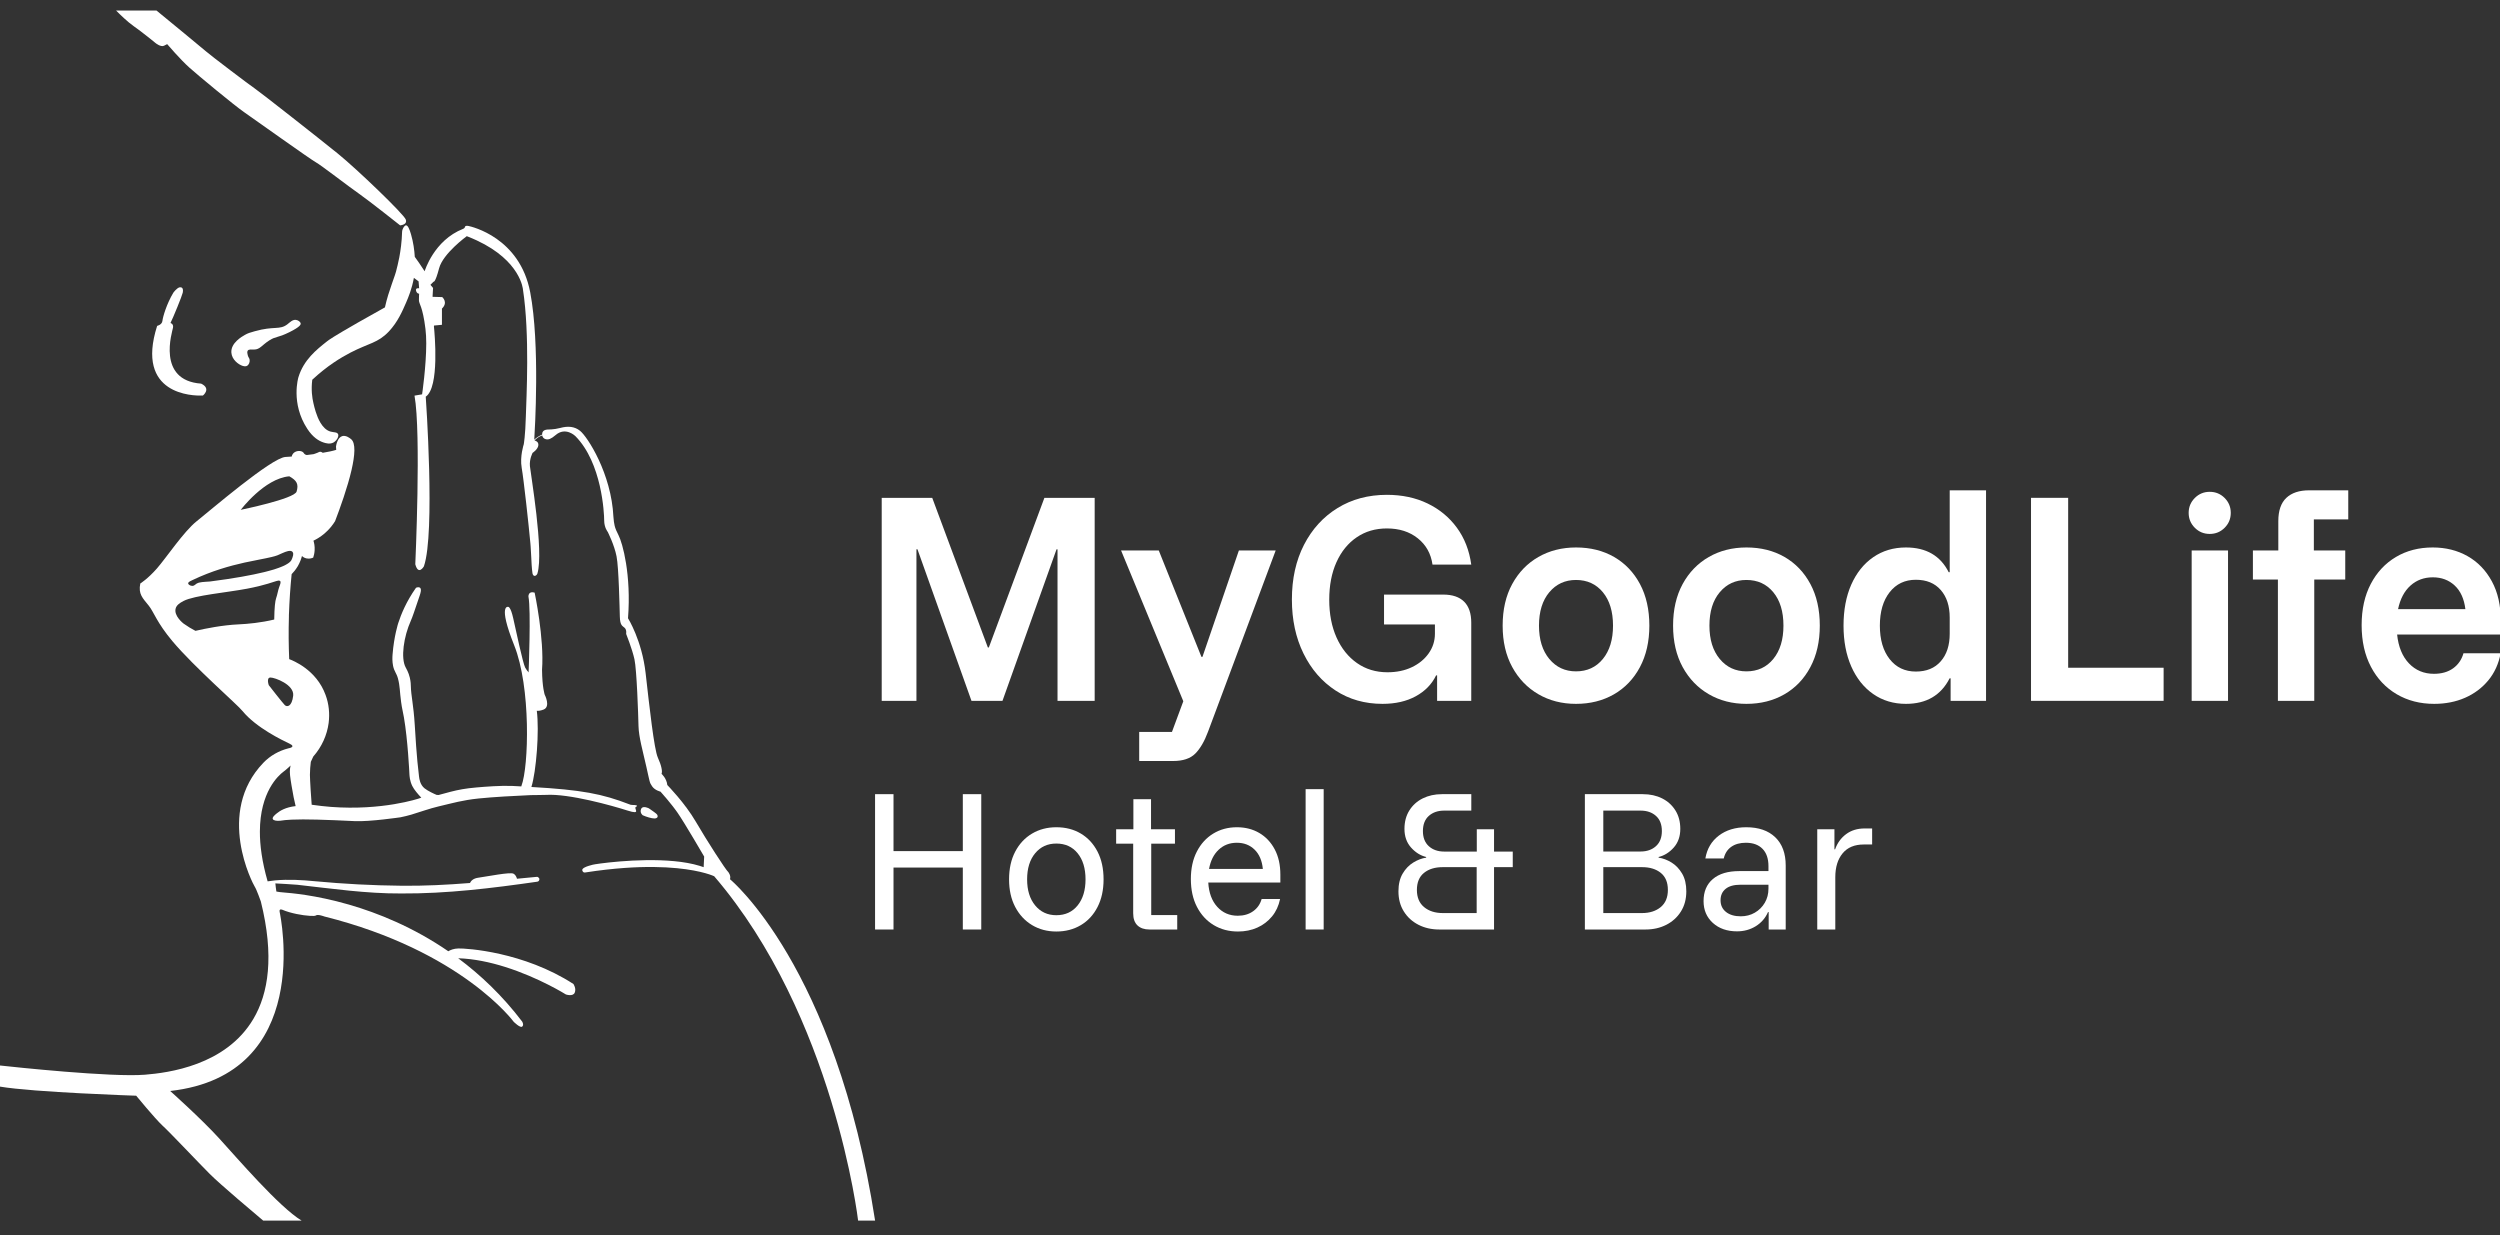 <?xml version="1.0" encoding="UTF-8" standalone="no"?>
<svg xmlns="http://www.w3.org/2000/svg" xmlns:xlink="http://www.w3.org/1999/xlink" xmlns:serif="http://www.serif.com/" width="1358px" height="671px" version="1.1" xml:space="preserve" style="fill-rule:evenodd;clip-rule:evenodd;stroke-linejoin:round;stroke-miterlimit:2;">
    <rect width="100%" height="100%" fill="#333333" stroke="none"/>
    <g transform="matrix(0.742,0,0,0.742,-22.579,-16.186)">
        <g transform="matrix(4.167,0,0,4.167,538.602,648.467)">
            <path d="M0,-0.055C0.041,-0.037 0.089,-0.018 0.123,0C0.096,-0.014 0.061,-0.027 0.034,-0.041C0.023,-0.046 0.011,-0.05 0,-0.055" style="fill:white;"></path>
        </g>
        <g transform="matrix(4.167,0,0,4.167,128.198,175.421)">
            <path d="M0,-32.285C1.451,-31.281 3.898,-29.274 3.898,-29.274C3.898,-29.274 4.792,-28.552 5.349,-28.827L5.906,-29.109C5.906,-29.109 8.25,-26.373 9.81,-24.984C11.371,-23.588 17.558,-18.46 19.401,-17.174C21.243,-15.895 30.999,-8.924 32.003,-8.367C33.006,-7.81 37.743,-4.126 39.586,-2.847C41.428,-1.561 46.832,2.729 46.832,2.729C46.832,2.729 47.086,2.715 47.34,2.619C47.671,2.495 48.014,2.234 47.829,1.711C47.512,0.783 39.276,-7.13 35.887,-9.88C32.497,-12.623 22.192,-20.715 21.34,-21.285C20.48,-21.856 13.385,-27.239 12.712,-27.851C12.134,-28.359 5.933,-33.454 4.029,-35.014L-3.073,-35.014C-2.385,-34.32 -1.038,-33.007 0,-32.285" style="fill:white;"></path>
        </g>
        <g transform="matrix(4.167,0,0,4.167,162.917,311.54)">
            <path d="M0,-19.05C-0.055,-19.064 -0.124,-19.064 -0.199,-19.057C-0.701,-18.995 -1.34,-18.108 -1.34,-18.108C-2.516,-16.156 -3.183,-13.859 -3.258,-13.165C-3.327,-12.464 -4.187,-12.278 -4.187,-12.278C-8.078,-0.075 2.221,0.014 3.685,-0.034C3.795,-0.034 3.857,-0.041 3.857,-0.041C3.857,-0.041 5.383,-1.244 3.541,-2.131C-4.317,-2.702 -1.526,-11.261 -1.402,-11.955C-1.272,-12.656 -1.843,-12.78 -1.843,-12.78C-1.34,-13.797 0.186,-17.537 0.31,-18.108C0.419,-18.589 0.337,-18.981 0,-19.05" style="fill:white;"></path>
        </g>
        <g transform="matrix(4.167,0,0,4.167,216.455,268.198)">
            <path d="M0,2.283C1.031,2.276 1.354,1.513 2.674,0.674C3.919,-0.109 4.042,0.303 6.229,-0.783C8.119,-1.725 8.209,-2.117 8.181,-2.295C8.133,-2.605 7.734,-2.88 7.349,-2.928C6.744,-3.004 6.29,-2.495 5.844,-2.151C4.469,-1.099 3.534,-1.904 0.096,-0.928C-0.694,-0.707 -1.1,-0.59 -1.609,-0.295C-2.138,0.001 -4.118,1.128 -3.994,2.819C-3.912,4.05 -2.757,4.923 -2.001,5.157C-1.574,5.287 -1.354,5.198 -1.272,5.157C-0.907,4.978 -0.729,4.483 -0.784,4.084C-0.825,3.754 -1.004,3.727 -1.121,3.259C-1.182,3.012 -1.265,2.689 -1.121,2.476C-0.921,2.187 -0.392,2.29 0,2.283" style="fill:white;"></path>
        </g>
        <g transform="matrix(4.167,0,0,4.167,509.697,611.689)">
            <path d="M0,2.234C0.144,2.234 0.763,2.131 0.433,1.553C0.337,1.388 -0.461,0.838 -0.839,0.577C-0.962,0.502 -1.038,0.446 -1.038,0.446C-1.038,0.446 -1.939,-0.014 -2.303,0.426C-2.331,0.467 -2.365,0.515 -2.386,0.57C-2.661,1.251 -2.097,1.67 -2.097,1.67C-1.499,1.932 -0.543,2.248 0,2.234" style="fill:white;"></path>
        </g>
        <g transform="matrix(4.167,0,0,4.167,564.84,436.692)">
            <path d="M0,54.903C0.213,54.284 -0.289,53.659 -0.289,53.659C-0.743,53.287 -4.104,48.062 -6.009,44.79C-7.913,41.51 -11.014,38.355 -11.014,38.355C-11.13,37.166 -12.024,36.389 -12.024,36.389C-11.845,35.976 -12.024,34.959 -12.677,33.529C-13.331,32.099 -14.169,24.482 -14.822,18.7C-15.475,12.925 -17.916,9.054 -17.916,9.054C-17.325,1.43 -18.872,-4.166 -19.587,-5.541C-20.302,-6.909 -20.363,-7.446 -20.48,-8.752C-20.838,-16.376 -25.052,-22.859 -26.351,-23.883C-27.28,-24.619 -28.407,-24.77 -29.858,-24.371C-30.964,-24.076 -31.968,-24.11 -32.106,-24.096C-32.903,-24.021 -33.006,-23.567 -33.006,-23.216L-33.006,-23.209C-33.563,-22.962 -34.037,-22.66 -34.388,-22.316C-34.292,-23.842 -33.357,-39.042 -35.096,-48.2C-36.925,-57.852 -45.423,-59.743 -45.89,-59.853C-46.357,-59.956 -46.55,-59.859 -46.577,-59.66C-46.598,-59.468 -46.873,-59.364 -46.873,-59.364C-52.05,-57.336 -53.645,-51.905 -53.645,-51.905C-54.346,-52.998 -54.944,-53.844 -55.377,-54.442C-55.446,-55.618 -55.631,-56.993 -56.044,-58.416C-56.326,-59.378 -56.608,-59.976 -56.91,-59.976C-57.027,-59.976 -57.144,-59.887 -57.247,-59.756C-57.446,-59.516 -57.598,-59.117 -57.605,-58.856C-57.701,-55.301 -58.519,-52.503 -58.533,-52.428C-58.773,-51.101 -59.942,-48.674 -60.623,-45.56C-61.716,-44.955 -63.338,-44.047 -65.305,-42.927C-69.787,-40.362 -70.433,-39.874 -70.805,-39.586C-72.668,-38.107 -74.888,-36.354 -75.823,-33.281C-75.823,-33.281 -77.212,-28.73 -74.262,-24.227C-73.266,-22.701 -72.22,-22.096 -71.437,-21.834C-71.024,-21.697 -70.289,-21.47 -69.636,-21.834C-69.464,-21.937 -69.313,-22.075 -69.182,-22.227C-68.879,-22.577 -68.721,-23.01 -68.859,-23.299C-69.037,-23.67 -69.608,-23.581 -70.172,-23.739C-70.935,-23.945 -71.512,-24.564 -71.959,-25.306C-72.668,-26.502 -73.025,-28.029 -73.19,-28.758C-73.403,-29.658 -73.609,-31.074 -73.389,-32.848C-70.784,-35.275 -68.385,-36.732 -66.666,-37.619C-63.4,-39.304 -61.867,-39.29 -59.942,-41.318C-58.388,-42.961 -57.55,-44.914 -56.91,-46.385C-56.491,-47.361 -55.893,-48.784 -55.535,-50.75L-54.71,-50.131L-54.614,-48.915C-54.614,-48.915 -55.288,-49.045 -55.157,-48.502C-55.033,-47.959 -54.614,-47.959 -54.614,-47.959C-54.614,-47.959 -54.649,-47.505 -54.649,-46.818C-54.649,-46.13 -54.002,-45.855 -53.5,-41.765C-53.404,-41.015 -53.37,-40.156 -53.363,-39.255C-53.363,-35.22 -54.092,-30.284 -54.092,-30.284L-55.425,-30.057C-54.236,-23.533 -55.288,-0.433 -55.288,-0.433C-54.738,1.629 -53.775,-0.068 -53.775,-0.068C-51.754,-5.899 -53.452,-29.871 -53.452,-29.871C-51.012,-31.501 -51.885,-40.954 -52.015,-42.218C-52.008,-42.267 -52.002,-42.315 -51.995,-42.37L-50.606,-42.5L-50.606,-45.347C-49.458,-46.453 -50.558,-47.368 -50.558,-47.368L-52.256,-47.416L-52.167,-48.976L-52.627,-49.527L-52.077,-50.076C-52.077,-50.076 -51.795,-49.802 -51.108,-52.421C-50.42,-55.04 -46.24,-58.072 -46.24,-58.072C-45.615,-57.831 -45.03,-57.577 -44.481,-57.323C-36.733,-53.707 -36.375,-48.715 -36.375,-48.715C-35.158,-40.802 -35.77,-29.734 -35.866,-26.386C-35.955,-23.031 -36.231,-21.511 -36.231,-21.511C-36.231,-21.511 -36.946,-19.373 -36.595,-17.38C-36.224,-15.234 -35.358,-7.274 -35.069,-4.125C-35.048,-3.918 -35.034,-3.712 -35.021,-3.513C-34.979,-2.949 -34.945,-2.392 -34.924,-1.828C-34.89,-0.928 -34.821,0.385 -34.698,1.169C-34.546,1.884 -33.976,1.616 -33.831,1.189C-32.669,-2.647 -35.041,-16.41 -35.151,-17.675C-35.261,-18.94 -34.677,-20.006 -34.677,-20.006C-34.677,-20.006 -33.721,-20.625 -33.666,-21.353C-33.618,-21.972 -34.168,-22.137 -34.34,-22.178C-34.003,-22.529 -33.543,-22.893 -32.986,-23.065C-32.883,-22.439 -32.181,-22.219 -31.631,-22.46C-31.494,-22.522 -31.349,-22.598 -31.191,-22.701C-31.033,-22.804 -30.854,-22.942 -30.662,-23.106C-28.888,-24.667 -27.162,-22.942 -27.162,-22.942C-22.501,-18.239 -22.103,-9.364 -22.103,-8.126C-22.103,-6.882 -21.484,-6.125 -21.484,-6.125C-21.484,-6.125 -20.329,-3.864 -19.93,-1.822C-19.532,0.213 -19.401,7.226 -19.353,8.779C-19.311,10.333 -18.913,10.374 -18.514,10.732C-18.115,11.082 -18.246,11.797 -18.246,11.797C-18.246,11.797 -17.18,14.458 -16.782,16.273C-16.383,18.095 -16.115,26.035 -16.073,27.988C-16.025,29.94 -15.317,32.374 -14.698,35.131C-14.073,37.881 -14.162,37.881 -13.674,38.589C-13.186,39.297 -12.21,39.517 -12.21,39.517C-12.21,39.517 -10.395,41.518 -9.198,43.243C-7.995,44.975 -4.537,50.922 -4.537,50.922L-4.627,52.786C-4.847,52.703 -5.074,52.627 -5.308,52.559C-10.711,50.895 -19.311,51.685 -22.708,52.132C-23.491,52.235 -24.007,52.325 -24.131,52.359C-24.55,52.469 -25.183,52.634 -25.581,52.861C-25.802,52.985 -25.959,53.129 -25.959,53.287C-25.959,53.308 -25.953,53.329 -25.946,53.356C-25.815,53.837 -25.41,53.713 -25.41,53.713C-22.9,53.322 -20.618,53.074 -18.562,52.923C-14.74,52.648 -11.687,52.737 -9.322,52.964C-4.778,53.404 -2.777,54.38 -2.777,54.38C18.294,78.965 22.508,114.879 22.508,114.879L25.492,114.879C18.555,70.096 0,54.903 0,54.903" style="fill:white;"></path>
        </g>
        <g transform="matrix(4.167,0,0,4.167,238.895,717.66)">
            <path d="M0,-43.12C-0.39,-43.51 -2.81,-46.62 -2.81,-46.62C-2.81,-46.62 -3.28,-47.96 -2.51,-47.96C-1.73,-47.96 1.7,-46.7 1.48,-44.77C1.26,-42.82 0.39,-42.73 0,-43.12M-17.78,-57.44C-17.88,-57.51 -19.51,-58.81 -19.17,-60.08C-19.02,-60.64 -18.55,-61.01 -17.78,-61.41C-15.85,-62.41 -10.09,-62.9 -6.6,-63.57C-5.32,-63.81 -3.55,-64.21 -1.47,-64.91C-1.25,-64.98 -0.95,-65.05 -0.81,-64.91C-0.63,-64.73 -0.81,-64.3 -0.98,-63.84C-1.21,-63.2 -1.29,-62.52 -1.52,-61.88C-1.68,-61.4 -1.82,-60.35 -1.85,-58.15C-4.17,-57.59 -6.5,-57.37 -8.09,-57.3C-10.95,-57.17 -13.97,-56.56 -15.69,-56.16C-16.37,-56.51 -17.07,-56.93 -17.78,-57.44M-16.19,-65.09C-12.82,-66.7 -9.67,-67.57 -7.08,-68.15C-5.13,-68.58 -3.5,-68.84 -2.32,-69.13C-1.93,-69.22 -1.58,-69.32 -1.29,-69.43C-0.83,-69.6 -0.05,-70.04 0.6,-70.18C0.69,-70.2 0.8,-70.21 0.89,-70.21C0.94,-70.21 0.99,-70.2 1.03,-70.2C1.06,-70.19 1.08,-70.19 1.1,-70.18L1.13,-70.18C1.15,-70.18 1.15,-70.17 1.17,-70.16C1.21,-70.15 1.24,-70.13 1.28,-70.11C1.31,-70.08 1.34,-70.05 1.37,-70.02C1.4,-69.99 1.41,-69.95 1.43,-69.91C1.44,-69.91 1.44,-69.9 1.44,-69.89C1.45,-69.88 1.45,-69.87 1.45,-69.86L1.46,-69.85C1.46,-69.83 1.47,-69.81 1.47,-69.8C1.47,-69.78 1.48,-69.76 1.48,-69.74C1.48,-69.73 1.47,-69.73 1.48,-69.72L1.48,-69.65C1.48,-69.6 1.48,-69.55 1.47,-69.49C1.47,-69.46 1.46,-69.43 1.46,-69.39C1.44,-69.34 1.43,-69.28 1.41,-69.23C1.39,-69.14 1.37,-69.05 1.33,-68.96C1.29,-68.87 1.25,-68.77 1.2,-68.66C1.19,-68.62 1.17,-68.59 1.15,-68.55C1.12,-68.51 1.1,-68.48 1.06,-68.44L1.06,-68.42C1.05,-68.42 1.04,-68.42 1.04,-68.41C1.03,-68.39 1.01,-68.37 1,-68.36C0.99,-68.35 0.97,-68.33 0.96,-68.32C0.93,-68.28 0.89,-68.25 0.86,-68.22C0.85,-68.22 0.85,-68.21 0.85,-68.21C0.84,-68.21 0.84,-68.2 0.84,-68.2L0.83,-68.2C0.8,-68.17 0.77,-68.14 0.73,-68.12C0.73,-68.11 0.72,-68.11 0.72,-68.11C0.71,-68.11 0.71,-68.11 0.71,-68.1C0.69,-68.09 0.68,-68.08 0.67,-68.07C0.64,-68.05 0.62,-68.03 0.59,-68.02C0.55,-67.99 0.51,-67.96 0.48,-67.94C0.46,-67.93 0.44,-67.91 0.42,-67.91C0.41,-67.9 0.4,-67.89 0.38,-67.89C0.34,-67.86 0.3,-67.83 0.26,-67.81L0.25,-67.81C0.22,-67.8 0.19,-67.78 0.16,-67.76C0.11,-67.73 0.05,-67.7 0,-67.67L-0.01,-67.67C-0.05,-67.65 -0.1,-67.62 -0.15,-67.6C-0.2,-67.58 -0.26,-67.56 -0.31,-67.53C-0.37,-67.5 -0.42,-67.48 -0.47,-67.46L-0.48,-67.45L-0.48,-67.46C-0.5,-67.45 -0.52,-67.44 -0.55,-67.43C-0.55,-67.43 -0.56,-67.42 -0.57,-67.42C-0.6,-67.4 -0.63,-67.39 -0.67,-67.38C-0.7,-67.36 -0.74,-67.35 -0.77,-67.34C-0.79,-67.33 -0.81,-67.32 -0.83,-67.32C-0.9,-67.29 -0.96,-67.26 -1.03,-67.24C-1.27,-67.15 -1.54,-67.06 -1.82,-66.97C-1.87,-66.96 -1.91,-66.94 -1.95,-66.93C-2.2,-66.85 -2.47,-66.78 -2.77,-66.7C-2.96,-66.64 -3.17,-66.59 -3.37,-66.54C-3.48,-66.51 -3.59,-66.48 -3.7,-66.46C-5.83,-65.94 -8.86,-65.38 -13.13,-64.83C-13.39,-64.79 -14.43,-64.79 -15.08,-64.63C-15.16,-64.6 -15.22,-64.57 -15.29,-64.55C-15.31,-64.54 -15.33,-64.53 -15.35,-64.52C-15.39,-64.51 -15.43,-64.5 -15.45,-64.48C-15.59,-64.4 -15.69,-64.32 -15.78,-64.24C-15.83,-64.21 -15.88,-64.17 -15.93,-64.14C-16.01,-64.1 -16.09,-64.07 -16.19,-64.06L-16.25,-64.06C-16.59,-64.06 -16.96,-64.29 -16.97,-64.5C-16.98,-64.76 -16.47,-64.96 -16.19,-65.09M0.8,-83.31C2.14,-82.56 2.46,-81.92 2.08,-80.63C1.71,-79.35 -7.74,-77.42 -7.74,-77.42C-7.72,-77.42 -3.59,-82.93 0.8,-83.31M61.43,-25.56C61.38,-25.56 60.71,-25.56 60.58,-25.67C55.76,-27.53 52.24,-28.22 43.33,-28.73C44.19,-31.47 44.74,-38.61 44.28,-42.12C44.55,-42.08 44.95,-42.13 45.47,-42.33C46.76,-42.84 45.67,-44.94 45.67,-44.94C45.67,-44.94 45.23,-46.2 45.2,-49.32C45.61,-54.86 43.9,-62.87 43.9,-62.87C43.9,-62.87 43.27,-63.09 42.97,-62.73C42.88,-62.61 42.81,-62.44 42.81,-62.19C43.28,-59.87 42.84,-48.92 42.84,-48.92L42.86,-48.84C42.66,-49.05 42.44,-49.34 42.24,-49.7C41.83,-50.45 40.58,-56.43 40.13,-58.4C39.69,-60.37 39.29,-60.37 39.29,-60.37C39.29,-60.37 37.36,-61.01 40.3,-53.64C43.26,-46.27 42.88,-32.33 41.58,-28.92C41.58,-28.88 41.57,-28.86 41.56,-28.83C41.06,-28.85 40.55,-28.88 40.01,-28.91C38,-29 35.18,-28.78 33.61,-28.64C31.77,-28.48 30.5,-28.24 29.14,-27.89C28.48,-27.72 27.79,-27.54 27.02,-27.32C27.02,-27.32 26.9,-27.34 26.68,-27.34C26.24,-27.52 25.15,-28.02 24.55,-28.5C23.78,-29.13 23.64,-30.12 23.59,-30.56C23.17,-33.79 22.89,-38.7 22.84,-39.6C22.62,-43.23 22.19,-44.68 22.15,-46.48C22.15,-46.65 22.14,-47.22 21.97,-47.94C21.74,-48.89 21.35,-49.53 21.25,-49.72C20.34,-51.37 20.9,-55.15 22.15,-57.94C22.42,-58.52 22.84,-59.8 23.71,-62.37C23.83,-62.73 24.08,-63.47 23.77,-63.73C23.59,-63.88 23.28,-63.82 23.06,-63.73C21.35,-61.31 20.44,-59.07 19.94,-57.53C19.94,-57.53 19.19,-55.23 18.94,-52.02C18.9,-51.48 18.87,-50.82 19.03,-50C19.24,-49 19.63,-48.74 19.88,-47.82C20.26,-46.4 20.18,-45.58 20.44,-43.67C20.61,-42.41 20.72,-42.21 20.94,-40.93C21.61,-37.02 21.89,-31.26 21.9,-31C21.92,-30.64 21.96,-29.82 22.4,-28.91C22.71,-28.27 23.45,-27.41 23.99,-26.85C23.94,-26.84 23.81,-26.79 23.76,-26.78L23.76,-26.77C23.45,-26.66 17.14,-24.55 8.11,-25.23C7.02,-25.32 5.9,-25.44 4.73,-25.61C4.66,-26.28 4.42,-30.05 4.42,-30.87C4.43,-31.71 4.49,-32.48 4.58,-33.15C4.73,-33.47 4.86,-33.76 5.01,-34.08C6.51,-35.78 7.43,-37.85 7.71,-39.97C7.92,-41.62 7.76,-43.31 7.17,-44.9C5.55,-49.36 1.39,-50.96 0.78,-51.19C0.68,-53.52 0.65,-56.03 0.73,-58.68L0.73,-58.93C0.82,-61.47 0.98,-63.88 1.21,-66.12C1.53,-66.44 1.92,-66.91 2.29,-67.52C2.68,-68.2 2.9,-68.83 3.02,-69.3C3.14,-69.19 3.42,-68.96 3.85,-68.88C4.4,-68.77 4.85,-68.96 5,-69.03C5.11,-69.35 5.22,-69.8 5.25,-70.33C5.29,-71.04 5.16,-71.63 5.04,-72C5.59,-72.26 6.27,-72.66 6.97,-73.25C7.88,-74.02 8.47,-74.83 8.84,-75.43C9.71,-77.7 11.03,-81.36 11.74,-84.45C12.32,-87 12.5,-89.16 11.65,-89.84C11.46,-90 10.76,-90.57 10.09,-90.37C9.7,-90.24 9.45,-89.91 9.29,-89.55C9.08,-89.1 9.01,-88.63 9,-88.54C9.02,-88.37 9.03,-88.17 9.04,-87.96C8.47,-87.77 7.63,-87.6 6.67,-87.44C6.57,-87.52 6.46,-87.58 6.34,-87.61C6.06,-87.68 5.98,-87.49 5.27,-87.27C5.19,-87.24 5.13,-87.22 5.05,-87.2C4.66,-87.14 4.27,-87.09 3.88,-87.05C3.76,-87.07 3.66,-87.1 3.57,-87.16C3.31,-87.32 3.37,-87.46 3.12,-87.61C2.66,-87.89 1.85,-87.78 1.46,-87.3C1.32,-87.14 1.26,-86.96 1.22,-86.78C0.82,-86.75 0.44,-86.72 0.13,-86.71C-2.33,-86.58 -13.26,-77.17 -15.51,-75.39C-17.75,-73.59 -20.85,-68.96 -22.45,-67.13C-24.05,-65.3 -25.38,-64.48 -25.38,-64.48C-25.76,-62.61 -24.97,-61.93 -23.89,-60.58C-22.99,-59.46 -22.5,-57.64 -19.73,-54.34C-15.94,-49.82 -8.09,-42.99 -7.45,-42.1C-7.44,-42.09 -7.43,-42.08 -7.41,-42.06C-5.01,-39.13 -0.38,-36.92 0.8,-36.36C2.12,-35.74 0.64,-35.52 0.64,-35.52C-1.03,-35.09 -2.56,-34.23 -3.75,-32.99C-12.21,-24.2 -5.58,-11.68 -5.28,-11.23C-4.95,-10.74 -4.2,-8.61 -4.2,-8.61C-1.81,0.99 -2.87,7.54 -5.51,12.01C-10.35,20.22 -20.52,21.49 -24.56,21.82C-30.41,22.3 -47.78,20.45 -50.03,20.2L-50.03,23.91C-44.16,24.91 -26.1,25.51 -26.1,25.51C-26.1,25.51 -22.82,29.51 -21.49,30.75C-20.15,31.97 -15.22,37.21 -13.17,39.26C-11.35,41.09 -5.13,46.32 -3.79,47.45L2.96,47.45C-0.96,45.1 -8.45,36.37 -11.53,33C-14.71,29.51 -20.13,24.68 -20.13,24.68C5.19,21.84 -0.76,-6.12 -0.9,-6.79C-1.03,-7.45 -0.4,-7.15 -0.4,-7.15C1.05,-6.53 3.15,-6.16 4.41,-6.09C4.97,-6.05 5.37,-6.07 5.47,-6.16C5.8,-6.42 6.95,-5.98 6.95,-5.98C31.09,0.07 40.22,12.52 40.22,12.52C40.22,12.52 41.38,13.68 41.72,13.36C41.76,13.33 41.8,13.28 41.82,13.23C41.98,12.92 41.72,12.5 41.72,12.5C38.24,7.92 34.39,4.28 30.47,1.36C33.269,1.45 36.101,2.065 38.691,2.879C44.688,4.764 49.39,7.72 49.39,7.72C49.39,7.72 50.63,8.14 50.94,7.41C51.26,6.67 50.71,5.88 50.71,5.88C41.97,0.22 31.9,-0.4 30.49,-0.36C29.69,-0.34 29.09,-0.09 28.73,0.13C22.56,-4.11 16.35,-6.6 11.26,-8.07C5.33,-9.78 0.93,-10.1 -0.11,-10.19C-0.68,-10.23 -1.12,-10.29 -1.47,-10.36C-1.55,-10.86 -1.61,-11.33 -1.65,-11.79C-0.36,-11.73 0.93,-11.64 2.2,-11.55C8.27,-10.87 14.32,-9.99 20.45,-10.02C28.47,-9.97 36.43,-10.95 44.37,-12.09C44.6,-12.12 44.76,-12.34 44.73,-12.56L44.73,-12.58C44.72,-12.66 44.68,-12.73 44.62,-12.78C44.54,-12.89 44.42,-12.95 44.27,-12.94C43.12,-12.82 41.96,-12.71 40.8,-12.61C40.71,-12.91 40.54,-13.32 40.18,-13.5C39.56,-13.81 35.65,-13.02 34.06,-12.8C33.08,-12.68 32.69,-12.2 32.54,-11.86C28.51,-11.54 24.49,-11.33 20.46,-11.38C15.41,-11.43 10.35,-11.7 5.32,-12.17C2.99,-12.4 0.64,-12.53 -1.69,-12.32C-2.13,-12.28 -2.57,-12.22 -3.01,-12.15C-4,-15.61 -4.38,-18.5 -4.37,-20.91C-4.35,-27.87 -1.12,-30.75 -0.22,-31.42C0.07,-31.65 0.37,-31.88 0.64,-32.14C0.76,-32.25 0.88,-32.37 1.02,-32.5C0.97,-32.27 0.93,-32.07 0.92,-31.92C0.84,-31.22 0.95,-30.47 1.19,-28.99C1.43,-27.47 1.7,-26.22 1.91,-25.37C0.17,-25.18 -0.85,-24.55 -1.38,-24.11C-1.67,-23.88 -2.22,-23.43 -2.11,-23.12C-2.02,-22.85 -1.49,-22.73 -0.8,-22.8C-0.29,-22.89 0.37,-22.95 1.19,-22.99C3.54,-23.1 7.2,-22.98 12.32,-22.73C15,-22.61 20.31,-23.41 20.31,-23.4C20.89,-23.52 21.71,-23.71 22.23,-23.87C23.79,-24.34 25.5,-24.96 26.96,-25.3C29.63,-25.93 31.21,-26.41 34.07,-26.71C36.72,-26.98 40.28,-27.17 43.21,-27.3C43.79,-27.33 45.27,-27.3 45.89,-27.34C49.92,-27.59 57.6,-25.43 60.21,-24.59C62.81,-23.76 61.18,-24.99 61.71,-25.25C61.74,-25.25 61.75,-25.27 61.77,-25.28C62.17,-25.5 61.48,-25.56 61.43,-25.56" style="fill:white;"></path>
        </g>
    </g>
    <g transform="matrix(1.307,0,0,1.307,-570.891,214.189)">
        <path d="M803.241,127.402L803.241,43.027L824.237,43.027L847.351,105.204L847.768,105.204L870.858,43.027L891.749,43.027L891.749,127.402L876.309,127.402L876.309,64.434L875.893,64.434L853.433,127.402L840.551,127.402L818.091,64.393L817.675,64.393L817.675,127.402L803.241,127.402Z" style="fill:white;fill-rule:nonzero;"></path>
        <path d="M910.255,152.402L910.255,140.319L923.867,140.319L928.588,127.565L902.721,64.902L918.391,64.902L936.124,109.133L936.541,109.133L951.686,64.902L966.98,64.902L943.652,127.402L938.86,140.226C937.367,144.247 935.598,147.281 933.553,149.33C931.509,151.378 928.434,152.402 924.329,152.402L910.255,152.402Z" style="fill:white;fill-rule:nonzero;"></path>
        <path d="M1011.37,128.652C1004.03,128.652 997.532,126.802 991.864,123.1C986.197,119.398 981.756,114.277 978.54,107.735C975.324,101.194 973.717,93.708 973.717,85.278C973.717,76.667 975.39,69.098 978.737,62.57C982.084,56.042 986.73,50.945 992.675,47.278C998.62,43.611 1005.46,41.777 1013.2,41.777C1019.5,41.777 1025.13,42.974 1030.1,45.368C1035.06,47.762 1039.13,51.122 1042.29,55.449C1045.46,59.775 1047.45,64.881 1048.26,70.765L1032.15,70.765C1031.51,66.224 1029.47,62.586 1026.05,59.85C1022.63,57.115 1018.35,55.747 1013.2,55.747C1008.43,55.747 1004.24,56.976 1000.64,59.434C997.034,61.891 994.233,65.342 992.235,69.787C990.236,74.231 989.237,79.437 989.237,85.405C989.237,91.335 990.251,96.564 992.278,101.091C994.305,105.619 997.138,109.156 1000.78,111.703C1004.42,114.249 1008.63,115.523 1013.43,115.523C1017.23,115.523 1020.61,114.821 1023.56,113.419C1026.52,112.016 1028.85,110.092 1030.58,107.646C1032.3,105.199 1033.16,102.491 1033.16,99.52L1033.16,95.643L1012.01,95.643L1012.01,83.236L1036.6,83.236C1040.43,83.236 1043.34,84.222 1045.31,86.193C1047.28,88.165 1048.26,91.068 1048.26,94.902L1048.26,127.402L1034.07,127.402L1034.07,116.823L1033.65,116.823C1031.87,120.496 1029.05,123.386 1025.2,125.492C1021.35,127.599 1016.74,128.652 1011.37,128.652Z" style="fill:white;fill-rule:nonzero;"></path>
        <path d="M1091.79,128.652C1085.96,128.652 1080.74,127.316 1076.15,124.642C1071.55,121.968 1067.93,118.201 1065.28,113.34C1062.63,108.479 1061.31,102.75 1061.31,96.152C1061.31,89.486 1062.63,83.722 1065.28,78.861C1067.93,74 1071.55,70.25 1076.15,67.611C1080.75,64.972 1085.97,63.652 1091.81,63.652C1097.79,63.652 1103.07,64.972 1107.64,67.611C1112.21,70.25 1115.79,74 1118.39,78.861C1120.98,83.722 1122.28,89.486 1122.28,96.152C1122.28,102.75 1120.97,108.496 1118.36,113.392C1115.75,118.288 1112.14,122.055 1107.55,124.694C1102.95,127.333 1097.7,128.652 1091.79,128.652ZM1091.79,115.145C1096.43,115.145 1100.16,113.424 1102.97,109.983C1105.77,106.542 1107.18,101.928 1107.18,96.143C1107.18,90.301 1105.77,85.676 1102.97,82.27C1100.16,78.863 1096.43,77.16 1091.79,77.16C1087.25,77.16 1083.55,78.863 1080.69,82.27C1077.84,85.676 1076.41,90.301 1076.41,96.143C1076.41,101.928 1077.84,106.542 1080.69,109.983C1083.55,113.424 1087.25,115.145 1091.79,115.145Z" style="fill:white;fill-rule:nonzero;"></path>
        <path d="M1162.62,128.652C1156.79,128.652 1151.58,127.316 1146.98,124.642C1142.38,121.968 1138.76,118.201 1136.11,113.34C1133.47,108.479 1132.14,102.75 1132.14,96.152C1132.14,89.486 1133.47,83.722 1136.11,78.861C1138.76,74 1142.39,70.25 1146.98,67.611C1151.58,64.972 1156.8,63.652 1162.64,63.652C1168.62,63.652 1173.9,64.972 1178.47,67.611C1183.04,70.25 1186.62,74 1189.22,78.861C1191.82,83.722 1193.12,89.486 1193.12,96.152C1193.12,102.75 1191.81,108.496 1189.19,113.392C1186.58,118.288 1182.98,122.055 1178.38,124.694C1173.79,127.333 1168.53,128.652 1162.62,128.652ZM1162.62,115.145C1167.27,115.145 1170.99,113.424 1173.8,109.983C1176.61,106.542 1178.01,101.928 1178.01,96.143C1178.01,90.301 1176.61,85.676 1173.8,82.27C1170.99,78.863 1167.27,77.16 1162.62,77.16C1158.08,77.16 1154.38,78.863 1151.53,82.27C1148.67,85.676 1147.25,90.301 1147.25,96.143C1147.25,101.928 1148.67,106.542 1151.53,109.983C1154.38,113.424 1158.08,115.145 1162.62,115.145Z" style="fill:white;fill-rule:nonzero;"></path>
        <path d="M1228.91,128.652C1223.75,128.652 1219.21,127.288 1215.3,124.558C1211.39,121.829 1208.36,118.016 1206.2,113.12C1204.05,108.224 1202.98,102.568 1202.98,96.152C1202.98,89.667 1204.05,83.983 1206.2,79.101C1208.36,74.219 1211.39,70.423 1215.3,67.715C1219.21,65.007 1223.75,63.652 1228.91,63.652C1237.32,63.652 1243.25,67.08 1246.69,73.936L1247.11,73.936L1247.11,39.902L1262.21,39.902L1262.21,127.402L1247.49,127.402L1247.49,118.05L1247.07,118.05C1243.46,125.118 1237.41,128.652 1228.91,128.652ZM1233.03,115.226C1237.46,115.226 1240.92,113.806 1243.39,110.964C1245.87,108.123 1247.11,104.314 1247.11,99.538L1247.11,92.767C1247.11,87.991 1245.87,84.182 1243.39,81.34C1240.92,78.499 1237.46,77.079 1233.03,77.079C1228.48,77.079 1224.85,78.806 1222.14,82.261C1219.43,85.716 1218.08,90.346 1218.08,96.152C1218.08,101.959 1219.43,106.589 1222.14,110.044C1224.85,113.499 1228.48,115.226 1233.03,115.226Z" style="fill:white;fill-rule:nonzero;"></path>
        <path d="M1280.9,127.402L1280.9,43.027L1296.34,43.027L1296.34,113.641L1336.01,113.641L1336.01,127.402L1280.9,127.402Z" style="fill:white;fill-rule:nonzero;"></path>
        <path d="M1347.67,127.402L1347.67,64.902L1362.78,64.902L1362.78,127.402L1347.67,127.402ZM1355.17,58.027C1352.74,58.027 1350.68,57.177 1348.98,55.475C1347.28,53.774 1346.42,51.708 1346.42,49.277C1346.42,46.847 1347.28,44.781 1348.98,43.08C1350.68,41.378 1352.74,40.527 1355.17,40.527C1357.61,40.527 1359.67,41.378 1361.37,43.08C1363.07,44.781 1363.92,46.847 1363.92,49.277C1363.92,51.708 1363.07,53.774 1361.37,55.475C1359.67,57.177 1357.61,58.027 1355.17,58.027Z" style="fill:white;fill-rule:nonzero;"></path>
        <path d="M1383.51,127.402L1383.51,76.986L1373.12,76.986L1373.12,64.902L1383.68,64.902L1383.68,52.715C1383.68,48.359 1384.79,45.135 1387.01,43.042C1389.23,40.949 1392.39,39.902 1396.49,39.902L1412.75,39.902L1412.75,51.986L1398.45,51.986L1398.45,64.902L1411.5,64.902L1411.5,76.986L1398.62,76.986L1398.62,127.402L1383.51,127.402Z" style="fill:white;fill-rule:nonzero;"></path>
        <path d="M1448.48,128.652C1442.63,128.652 1437.43,127.316 1432.88,124.642C1428.34,121.968 1424.77,118.184 1422.19,113.288C1419.6,108.392 1418.31,102.611 1418.31,95.944C1418.31,89.347 1419.58,83.635 1422.1,78.809C1424.63,73.982 1428.12,70.25 1432.56,67.611C1437,64.972 1442.1,63.652 1447.85,63.652C1453.25,63.652 1458.07,64.854 1462.33,67.258C1466.58,69.661 1469.95,73.15 1472.43,77.723C1474.92,82.297 1476.16,87.811 1476.16,94.266L1476.16,99.844L1433.06,99.844C1433.59,104.964 1435.24,108.964 1437.99,111.844C1440.75,114.724 1444.21,116.164 1448.37,116.164C1451.55,116.164 1454.2,115.405 1456.32,113.887C1458.44,112.369 1459.88,110.277 1460.64,107.611L1476.08,107.611C1475.26,111.99 1473.55,115.751 1470.95,118.893C1468.35,122.036 1465.12,124.448 1461.28,126.13C1457.43,127.812 1453.16,128.652 1448.48,128.652ZM1433.45,89.289L1461.43,89.289C1460.9,85.006 1459.42,81.731 1456.98,79.462C1454.54,77.194 1451.51,76.06 1447.88,76.06C1444.25,76.06 1441.16,77.205 1438.61,79.495C1436.06,81.785 1434.34,85.049 1433.45,89.289Z" style="fill:white;fill-rule:nonzero;"></path>
    </g>
    <g transform="matrix(1.307,0,0,1.307,-570.891,338.394)">
        <path d="M800.478,127.402L800.478,71.152L808.144,71.152L808.144,94.819L836.951,94.819L836.951,71.152L844.617,71.152L844.617,127.402L836.951,127.402L836.951,101.653L808.144,101.653L808.144,127.402L800.478,127.402Z" style="fill:white;fill-rule:nonzero;"></path>
        <path d="M875.81,128.236C872.046,128.236 868.681,127.345 865.716,125.562C862.752,123.78 860.42,121.268 858.721,118.027C857.022,114.787 856.173,110.967 856.173,106.569C856.173,102.125 857.022,98.282 858.721,95.041C860.42,91.801 862.752,89.301 865.717,87.541C868.683,85.782 872.048,84.902 875.813,84.902C879.673,84.902 883.075,85.782 886.018,87.541C888.962,89.301 891.27,91.801 892.942,95.041C894.614,98.282 895.45,102.125 895.45,106.569C895.45,110.967 894.612,114.798 892.936,118.062C891.261,121.326 888.94,123.838 885.976,125.597C883.011,127.356 879.622,128.236 875.81,128.236ZM875.809,121.458C879.533,121.458 882.487,120.102 884.672,117.389C886.857,114.676 887.95,111.069 887.95,106.567C887.95,102.022 886.857,98.405 884.672,95.715C882.487,93.025 879.533,91.68 875.809,91.68C872.172,91.68 869.24,93.025 867.013,95.715C864.786,98.405 863.673,102.022 863.673,106.567C863.673,111.069 864.786,114.676 867.013,117.389C869.24,120.102 872.172,121.458 875.809,121.458Z" style="fill:white;fill-rule:nonzero;"></path>
        <path d="M914.533,127.402C912.413,127.402 910.753,126.84 909.554,125.715C908.355,124.59 907.756,122.894 907.756,120.625L907.756,91.736L900.672,91.736L900.672,85.736L907.839,85.736L907.839,73.236L915.172,73.236L915.172,85.736L925.117,85.736L925.117,91.736L915.256,91.736L915.256,121.402L926.061,121.402L926.061,127.402L914.533,127.402Z" style="fill:white;fill-rule:nonzero;"></path>
        <path d="M951.297,128.236C947.529,128.236 944.167,127.345 941.214,125.562C938.26,123.78 935.941,121.257 934.256,117.993C932.571,114.729 931.728,110.875 931.728,106.43C931.728,102.032 932.557,98.224 934.214,95.007C935.871,91.789 938.142,89.301 941.027,87.541C943.911,85.782 947.196,84.902 950.881,84.902C954.362,84.902 957.455,85.694 960.159,87.278C962.862,88.861 964.999,91.125 966.568,94.069C968.137,97.013 968.922,100.513 968.922,104.569L968.922,107.889L938.964,107.889C939.205,112.12 940.443,115.477 942.679,117.958C944.916,120.439 947.765,121.68 951.228,121.68C953.728,121.68 955.855,121.055 957.61,119.805C959.364,118.555 960.543,116.861 961.144,114.722L968.811,114.722C968.228,117.546 967.107,119.963 965.45,121.972C963.793,123.981 961.758,125.528 959.346,126.611C956.934,127.694 954.251,128.236 951.297,128.236ZM939.283,102.222L961.645,102.222C961.311,98.796 960.17,96.127 958.221,94.215C956.272,92.303 953.811,91.347 950.839,91.347C947.867,91.347 945.355,92.305 943.304,94.222C941.253,96.138 939.913,98.805 939.283,102.222Z" style="fill:white;fill-rule:nonzero;"></path>
        <rect x="979.422" y="69.069" width="7.5" height="58.333" style="fill:white;fill-rule:nonzero;"></rect>
        <path d="M1034.98,127.402C1031.77,127.402 1028.88,126.75 1026.33,125.444C1023.77,124.138 1021.74,122.296 1020.25,119.916C1018.75,117.536 1018,114.74 1018,111.528C1018,108.592 1018.59,106.134 1019.76,104.153C1020.93,102.171 1022.41,100.639 1024.19,99.555C1025.96,98.472 1027.74,97.8 1029.52,97.541L1029.52,97.264C1027.13,96.671 1025.03,95.354 1023.22,93.312C1021.41,91.271 1020.5,88.694 1020.5,85.583C1020.5,82.62 1021.19,80.057 1022.55,77.896C1023.91,75.734 1025.76,74.069 1028.11,72.903C1030.46,71.736 1033.12,71.152 1036.09,71.152L1048.28,71.152L1048.28,77.986L1037.02,77.986C1034.4,77.986 1032.27,78.718 1030.63,80.18C1028.99,81.643 1028.17,83.749 1028.17,86.5C1028.17,89.204 1028.99,91.299 1030.63,92.784C1032.27,94.27 1034.4,95.013 1037.02,95.013L1050.56,95.013L1050.56,85.736L1057.73,85.736L1057.73,95.027L1065.51,95.027L1065.51,101.486L1057.73,101.486L1057.73,127.402L1034.98,127.402ZM1036.45,120.569L1050.51,120.569L1050.51,101.486L1036.38,101.486C1033.19,101.486 1030.6,102.277 1028.63,103.861C1026.66,105.444 1025.67,107.81 1025.67,110.958C1025.67,114.069 1026.67,116.449 1028.67,118.097C1030.66,119.745 1033.26,120.569 1036.45,120.569Z" style="fill:white;fill-rule:nonzero;"></path>
        <path d="M1095.48,127.402L1095.48,71.152L1119.56,71.152C1122.57,71.152 1125.24,71.736 1127.57,72.903C1129.9,74.069 1131.74,75.734 1133.1,77.896C1134.46,80.057 1135.14,82.62 1135.14,85.583C1135.14,88.694 1134.24,91.271 1132.44,93.312C1130.63,95.354 1128.53,96.671 1126.13,97.264L1126.13,97.541C1127.94,97.8 1129.73,98.472 1131.49,99.555C1133.25,100.639 1134.72,102.171 1135.89,104.153C1137.06,106.134 1137.64,108.592 1137.64,111.528C1137.64,114.74 1136.9,117.536 1135.4,119.916C1133.91,122.296 1131.88,124.138 1129.33,125.444C1126.77,126.75 1123.89,127.402 1120.67,127.402L1095.48,127.402ZM1103.14,120.569L1119.2,120.569C1122.39,120.569 1124.99,119.745 1126.99,118.097C1128.98,116.449 1129.98,114.069 1129.98,110.958C1129.98,107.81 1128.99,105.444 1127.02,103.861C1125.05,102.277 1122.46,101.486 1119.27,101.486L1103.14,101.486L1103.14,120.569ZM1103.14,94.986L1118.63,94.986C1121.25,94.986 1123.38,94.245 1125.02,92.764C1126.66,91.282 1127.48,89.19 1127.48,86.486C1127.48,83.745 1126.66,81.643 1125.02,80.18C1123.38,78.718 1121.25,77.986 1118.63,77.986L1103.14,77.986L1103.14,94.986Z" style="fill:white;fill-rule:nonzero;"></path>
        <path d="M1158.71,128.166C1154.59,128.166 1151.25,127 1148.67,124.666C1146.1,122.333 1144.81,119.31 1144.81,115.597C1144.81,111.662 1146.1,108.599 1148.69,106.41C1151.27,104.22 1154.92,103.125 1159.64,103.125L1171.78,103.125L1171.78,101.042C1171.78,97.949 1170.96,95.559 1169.32,93.874C1167.67,92.189 1165.37,91.347 1162.39,91.347C1159.93,91.347 1157.9,91.911 1156.31,93.041C1154.72,94.171 1153.68,95.782 1153.2,97.874L1145.56,97.874C1146.23,93.875 1148.09,90.713 1151.14,88.389C1154.2,86.065 1158,84.902 1162.55,84.902C1167.7,84.902 1171.72,86.291 1174.61,89.069C1177.5,91.847 1178.95,95.759 1178.95,100.805L1178.95,127.402L1171.87,127.402L1171.87,120.166L1171.59,120.166C1170.51,122.648 1168.81,124.602 1166.51,126.028C1164.2,127.453 1161.6,128.166 1158.71,128.166ZM1160.26,121.916C1162.43,121.916 1164.39,121.412 1166.12,120.403C1167.86,119.394 1169.24,118.021 1170.26,116.285C1171.27,114.549 1171.78,112.602 1171.78,110.444L1171.78,108.791L1160.14,108.791C1157.44,108.791 1155.38,109.363 1153.98,110.507C1152.57,111.65 1151.87,113.231 1151.87,115.25C1151.87,117.287 1152.62,118.907 1154.14,120.111C1155.65,121.314 1157.69,121.916 1160.26,121.916Z" style="fill:white;fill-rule:nonzero;"></path>
        <path d="M1192.06,127.402L1192.06,85.736L1199.2,85.736L1199.2,94.069L1199.48,94.069C1200.4,91.458 1201.92,89.36 1204.04,87.777C1206.16,86.194 1208.73,85.403 1211.77,85.403L1214.87,85.403L1214.87,92.069L1211.38,92.069C1207.55,92.069 1204.62,93.296 1202.6,95.75C1200.57,98.204 1199.56,101.514 1199.56,105.68L1199.56,127.402L1192.06,127.402Z" style="fill:white;fill-rule:nonzero;"></path>
    </g>
</svg>
